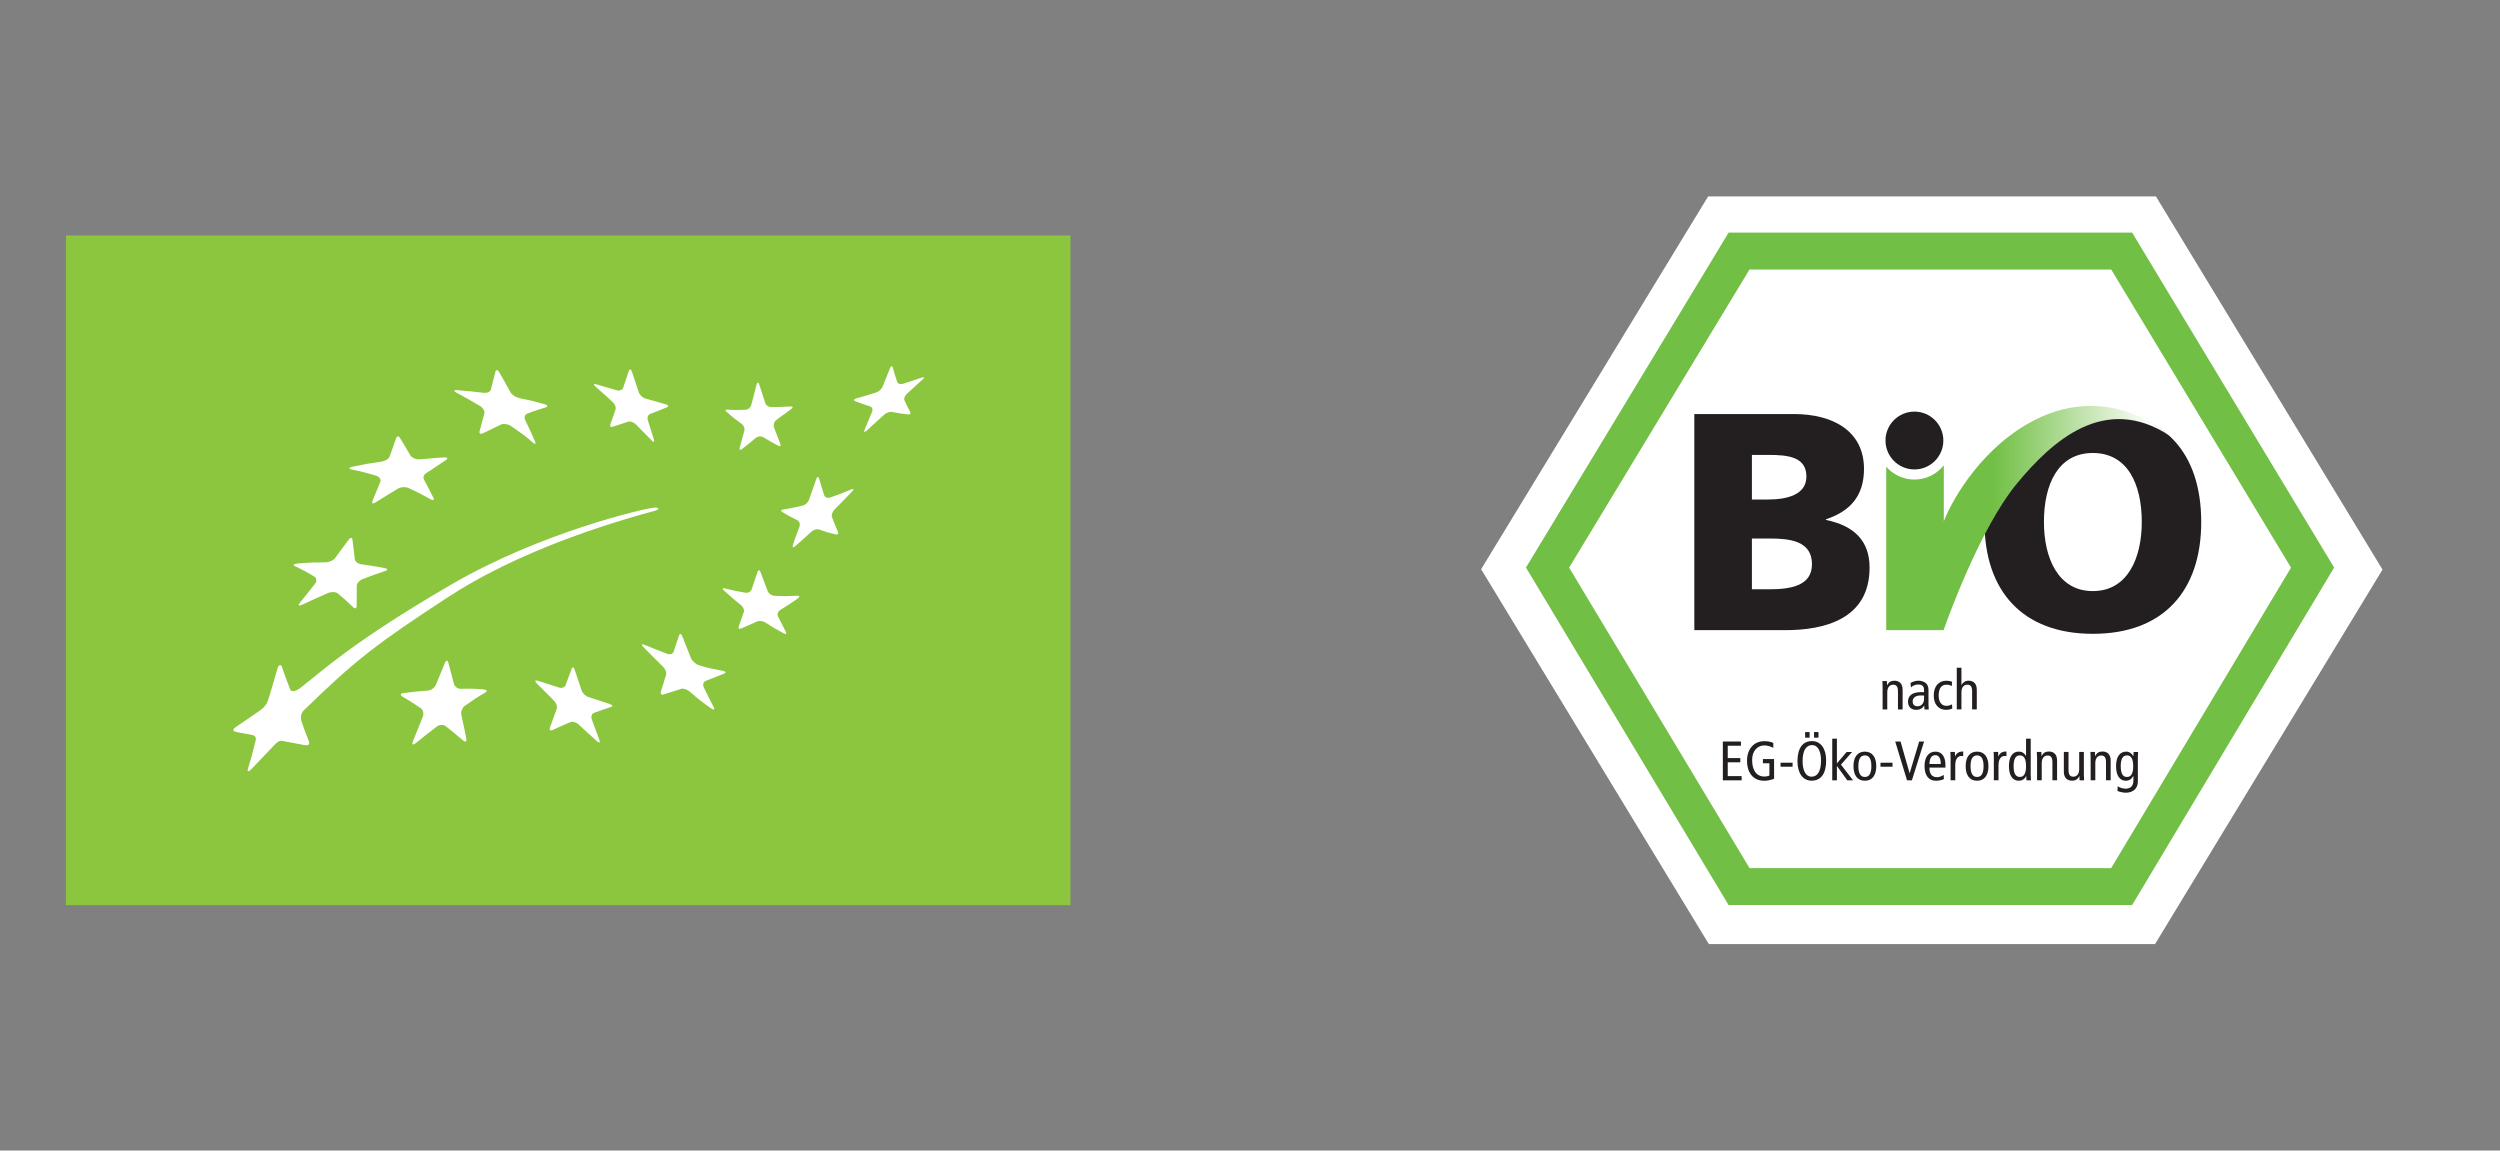 <svg xmlns="http://www.w3.org/2000/svg" fill="none" viewBox="0 0 176 81" height="81" width="176">
<rect x="0" y="0" width="176" height="81" fill="#808080" stroke="none"/>
<path fill="#8CC63F" d="M75.36 16.578H4.64V63.725H75.36V16.578Z"></path>
<path fill="white" d="M32.182 27.466C32.937 27.526 33.309 27.565 34.048 27.654C34.288 27.684 34.517 27.579 34.557 27.417C34.687 26.92 34.752 26.669 34.878 26.168C34.919 26.004 35.041 26.02 35.144 26.203C35.469 26.763 35.628 27.046 35.937 27.613C36.04 27.799 36.315 27.976 36.547 28.023C37.238 28.164 37.491 28.227 38.328 28.451C38.558 28.512 38.595 28.617 38.428 28.676C37.913 28.854 37.648 28.903 37.117 29.12C36.946 29.188 36.884 29.399 36.978 29.586C37.265 30.157 37.4 30.463 37.664 31.074C37.752 31.274 37.669 31.297 37.48 31.129C36.899 30.618 36.596 30.427 35.986 29.998C35.783 29.857 35.478 29.805 35.305 29.879C34.785 30.105 34.525 30.264 33.996 30.501C33.823 30.58 33.719 30.513 33.763 30.356C33.9 29.871 33.968 29.586 34.1 29.102C34.143 28.944 34.006 28.708 33.794 28.583C33.14 28.193 32.808 28.006 32.136 27.645C31.918 27.527 31.938 27.448 32.182 27.466Z"></path>
<path fill="white" d="M24.826 32.853C25.726 32.664 26.004 32.62 26.855 32.499C27.11 32.463 27.369 32.31 27.43 32.142C27.616 31.624 27.702 31.367 27.884 30.856C27.943 30.691 28.068 30.683 28.161 30.836C28.455 31.317 28.599 31.56 28.883 32.051C28.976 32.21 29.253 32.35 29.493 32.336C30.293 32.288 30.478 32.241 31.291 32.201C31.525 32.19 31.555 32.281 31.388 32.389C30.765 32.793 30.575 32.958 30.023 33.291C29.846 33.398 29.758 33.597 29.848 33.765C30.117 34.266 30.25 34.52 30.509 35.038C30.595 35.209 30.502 35.256 30.302 35.143C29.697 34.801 29.389 34.643 28.758 34.357C28.549 34.26 28.222 34.275 28.029 34.39C27.446 34.739 27.251 34.864 26.466 35.355C26.249 35.491 26.142 35.47 26.224 35.261C26.478 34.61 26.565 34.453 26.774 33.932C26.842 33.763 26.71 33.561 26.49 33.494C25.809 33.285 25.463 33.196 24.754 33.052C24.524 33.005 24.556 32.914 24.826 32.853Z"></path>
<path fill="white" d="M20.938 39.672C21.761 39.604 22.155 39.59 22.921 39.587C23.17 39.586 23.471 39.452 23.595 39.282C23.98 38.758 24.17 38.5 24.549 37.987C24.671 37.822 24.788 37.828 24.813 38.002C24.883 38.538 24.918 38.81 24.975 39.356C24.994 39.532 25.198 39.692 25.421 39.723C26.195 39.831 26.318 39.852 27.099 39.997C27.31 40.036 27.315 40.13 27.114 40.199C26.489 40.407 26.17 40.523 25.514 40.774C25.302 40.856 25.111 41.075 25.114 41.255C25.118 41.808 25.119 42.087 25.111 42.651C25.107 42.836 24.997 42.879 24.861 42.747C24.448 42.349 24.236 42.155 23.791 41.783C23.645 41.663 23.331 41.648 23.097 41.748C22.38 42.058 22.017 42.224 21.28 42.569C21.038 42.682 20.953 42.633 21.098 42.452C21.532 41.908 21.75 41.638 22.176 41.103C22.319 40.928 22.298 40.698 22.133 40.597C21.618 40.281 21.351 40.136 20.786 39.869C20.603 39.784 20.674 39.694 20.938 39.672Z"></path>
<path fill="white" d="M34.139 48.772C33.599 49.08 33.304 49.282 32.73 49.685C32.544 49.816 32.428 50.098 32.476 50.31C32.621 50.957 32.689 51.287 32.826 51.977C32.871 52.203 32.774 52.277 32.611 52.139C32.119 51.716 31.872 51.516 31.377 51.126C31.213 50.996 30.922 51.013 30.731 51.162C30.147 51.612 29.853 51.844 29.26 52.322C29.064 52.481 28.983 52.415 29.074 52.182C29.355 51.475 29.492 51.131 29.763 50.459C29.853 50.239 29.789 49.967 29.62 49.854C29.104 49.508 28.843 49.342 28.318 49.028C28.146 48.926 28.192 48.82 28.415 48.79C29.109 48.703 29.452 48.668 30.133 48.614C30.354 48.595 30.604 48.413 30.687 48.21C30.947 47.573 31.076 47.262 31.324 46.664C31.405 46.468 31.513 46.467 31.565 46.655C31.724 47.237 31.802 47.533 31.957 48.143C32.007 48.34 32.226 48.499 32.44 48.495C33.105 48.481 33.438 48.467 34.084 48.543C34.295 48.565 34.314 48.673 34.139 48.772Z"></path>
<path fill="white" d="M43.013 49.77C42.539 49.926 42.301 50.011 41.821 50.183C41.663 50.239 41.591 50.444 41.66 50.637C41.871 51.221 41.979 51.514 42.199 52.1C42.274 52.293 42.193 52.328 42.02 52.175C41.5 51.715 41.244 51.479 40.739 51.004C40.571 50.847 40.307 50.772 40.146 50.84C39.657 51.046 39.41 51.154 38.906 51.39C38.739 51.468 38.655 51.386 38.718 51.209C38.912 50.677 39.006 50.421 39.19 49.919C39.251 49.752 39.167 49.49 39.005 49.331C38.513 48.841 38.269 48.594 37.783 48.103C37.628 47.943 37.659 47.862 37.854 47.924C38.457 48.114 38.759 48.21 39.36 48.404C39.553 48.468 39.759 48.391 39.816 48.238C39.992 47.761 40.079 47.53 40.248 47.075C40.302 46.929 40.397 46.963 40.459 47.151C40.651 47.731 40.749 48.023 40.947 48.61C41.011 48.799 41.223 49.008 41.419 49.07C42.025 49.27 42.325 49.367 42.932 49.564C43.128 49.628 43.165 49.72 43.013 49.77Z"></path>
<path fill="white" d="M50.977 47.423C50.446 47.626 50.199 47.732 49.685 47.933C49.519 47.996 49.456 48.2 49.546 48.387C49.818 48.951 49.958 49.233 50.247 49.788C50.341 49.969 50.257 50.009 50.058 49.868C49.456 49.44 49.16 49.226 48.588 48.711C48.399 48.542 48.116 48.442 47.954 48.495C47.464 48.651 47.22 48.727 46.733 48.886C46.571 48.939 46.479 48.851 46.525 48.693C46.672 48.212 46.745 47.975 46.892 47.505C46.943 47.349 46.833 47.085 46.656 46.912C46.105 46.376 45.833 46.1 45.301 45.559C45.128 45.381 45.154 45.307 45.359 45.39C45.992 45.65 46.307 45.777 46.948 46.021C47.155 46.102 47.368 46.043 47.417 45.894C47.57 45.423 47.649 45.191 47.809 44.725C47.861 44.573 47.963 44.614 48.039 44.809C48.274 45.419 48.396 45.725 48.644 46.334C48.726 46.532 48.964 46.75 49.181 46.823C49.844 47.047 50.19 47.085 50.88 47.226C51.103 47.268 51.145 47.357 50.977 47.423Z"></path>
<path fill="white" d="M56.171 42.129C55.665 42.482 55.416 42.645 54.924 42.945C54.768 43.042 54.697 43.241 54.768 43.388C54.989 43.835 55.101 44.055 55.327 44.487C55.404 44.631 55.323 44.67 55.152 44.578C54.633 44.299 54.378 44.147 53.877 43.823C53.712 43.716 53.456 43.683 53.305 43.751C52.85 43.958 52.627 44.055 52.184 44.244C52.038 44.307 51.958 44.246 52.006 44.11C52.147 43.698 52.22 43.492 52.368 43.076C52.416 42.939 52.329 42.727 52.168 42.604C51.685 42.222 51.449 41.998 50.98 41.587C50.827 41.453 50.852 41.385 51.037 41.427C51.602 41.566 51.889 41.629 52.472 41.728C52.664 41.759 52.861 41.657 52.913 41.501C53.076 41.016 53.16 40.77 53.328 40.264C53.385 40.103 53.48 40.111 53.543 40.283C53.738 40.818 53.842 41.083 54.044 41.613C54.108 41.784 54.324 41.938 54.523 41.946C55.139 41.975 55.45 41.977 56.092 41.942C56.299 41.932 56.333 42.013 56.171 42.129Z"></path>
<path fill="white" d="M59.975 34.616C59.488 35.126 59.244 35.376 58.758 35.861C58.601 36.015 58.517 36.258 58.569 36.399C58.734 36.826 58.817 37.036 58.993 37.445C59.049 37.577 58.97 37.659 58.815 37.621C58.343 37.507 58.113 37.438 57.664 37.275C57.519 37.222 57.272 37.294 57.12 37.436C56.655 37.865 56.41 38.075 55.979 38.455C55.839 38.579 55.767 38.541 55.817 38.378C55.972 37.874 56.095 37.602 56.284 37.07C56.347 36.894 56.283 36.696 56.142 36.629C55.711 36.417 55.5 36.3 55.084 36.056C54.949 35.977 54.98 35.891 55.153 35.864C55.691 35.777 55.962 35.724 56.515 35.593C56.694 35.548 56.894 35.36 56.959 35.178C57.157 34.61 57.256 34.324 57.459 33.741C57.523 33.551 57.615 33.523 57.66 33.679C57.801 34.164 57.875 34.4 58.023 34.864C58.072 35.013 58.267 35.084 58.452 35.021C59.029 34.821 59.322 34.71 59.912 34.463C60.105 34.386 60.133 34.454 59.975 34.616Z"></path>
<path fill="white" d="M51.219 28.836C51.718 28.878 51.911 28.866 52.496 28.847C52.666 28.841 52.842 28.695 52.889 28.516C53.034 27.965 53.108 27.679 53.258 27.088C53.307 26.897 53.393 26.887 53.449 27.063C53.621 27.612 53.707 27.874 53.882 28.39C53.937 28.556 54.122 28.66 54.295 28.66C54.76 28.66 55.056 28.645 55.64 28.616C55.816 28.607 55.855 28.676 55.704 28.795C55.275 29.133 55.053 29.248 54.633 29.584C54.489 29.698 54.434 29.936 54.491 30.092C54.666 30.563 54.755 30.794 54.934 31.246C54.993 31.395 54.926 31.452 54.784 31.377C54.355 31.146 54.141 31.025 53.714 30.772C53.573 30.689 53.35 30.713 53.218 30.821C52.82 31.154 52.623 31.315 52.234 31.615C52.107 31.712 52.037 31.655 52.079 31.505C52.205 31.053 52.269 30.813 52.404 30.319C52.448 30.156 52.365 29.954 52.23 29.857C51.794 29.545 51.589 29.368 51.17 29.017C51.033 28.902 51.055 28.821 51.219 28.836Z"></path>
<path fill="white" d="M41.972 27.055C42.559 27.223 42.851 27.308 43.431 27.478C43.622 27.531 43.817 27.454 43.867 27.306C44.026 26.841 44.104 26.604 44.269 26.112C44.321 25.956 44.421 25.977 44.485 26.164C44.684 26.746 44.78 27.037 44.971 27.613C45.032 27.8 45.234 27.995 45.421 28.051C46.005 28.22 46.293 28.301 46.874 28.466C47.063 28.52 47.091 28.614 46.936 28.68C46.462 28.875 46.231 28.967 45.769 29.14C45.62 29.195 45.547 29.389 45.604 29.572C45.779 30.129 45.864 30.403 46.037 30.948C46.093 31.126 46.019 31.153 45.873 31.002C45.432 30.549 45.207 30.321 44.755 29.869C44.607 29.72 44.365 29.64 44.221 29.689C43.783 29.838 43.568 29.908 43.138 30.041C42.998 30.086 42.919 30.012 42.967 29.876C43.111 29.466 43.186 29.259 43.334 28.833C43.382 28.693 43.296 28.458 43.142 28.314C42.662 27.866 42.416 27.644 41.921 27.213C41.76 27.07 41.783 27.002 41.972 27.055Z"></path>
<path fill="white" d="M64.959 26.707C64.532 27.096 64.308 27.298 63.85 27.717C63.701 27.853 63.618 28.062 63.67 28.176C63.826 28.524 63.908 28.692 64.081 29.014C64.139 29.119 64.061 29.192 63.909 29.175C63.449 29.123 63.225 29.085 62.781 28.997C62.634 28.968 62.389 29.06 62.231 29.205C61.754 29.642 61.513 29.864 61.026 30.306C60.866 30.448 60.792 30.432 60.862 30.265C61.075 29.759 61.183 29.503 61.392 28.997C61.463 28.831 61.404 28.66 61.264 28.615C60.833 28.483 60.623 28.407 60.205 28.241C60.07 28.186 60.106 28.1 60.288 28.047C60.844 27.889 61.123 27.804 61.68 27.631C61.861 27.575 62.062 27.391 62.132 27.224C62.342 26.703 62.45 26.444 62.656 25.923C62.726 25.756 62.81 25.733 62.849 25.873C62.967 26.295 63.03 26.5 63.165 26.895C63.209 27.022 63.388 27.076 63.565 27.021C64.11 26.84 64.379 26.752 64.902 26.583C65.072 26.528 65.097 26.584 64.959 26.707Z"></path>
<path fill="white" d="M46.098 35.959C46.409 35.876 46.453 35.717 46.085 35.736C45.453 35.768 38.089 37.463 31.706 41.186C24.761 45.238 22.662 47.256 21.179 48.405C20.786 48.709 20.496 48.715 20.426 48.529C20.19 47.897 20.041 47.537 19.848 46.945C19.789 46.765 19.618 46.785 19.542 47.036C19.282 47.894 19.158 48.418 18.904 49.191C18.824 49.44 18.739 49.712 18.278 50.033C17.366 50.667 17.177 50.79 16.608 51.177C16.402 51.318 16.296 51.472 16.707 51.547C17.103 51.618 17.181 51.633 17.715 51.732C18.142 51.81 18.002 52.099 17.941 52.35C17.768 53.068 17.693 53.357 17.462 54.095C17.384 54.337 17.484 54.369 17.682 54.162C18.289 53.528 18.486 53.315 19.126 52.648C19.367 52.396 19.593 52.108 19.847 52.153C20.473 52.266 20.548 52.285 21.425 52.451C21.814 52.524 21.812 52.346 21.709 52.09C21.408 51.346 21.464 51.443 21.236 50.814C21.163 50.613 21.15 50.237 21.378 50.016C25.037 46.455 26.552 45.292 31.581 42.012C35.52 39.443 40.756 37.402 46.098 35.959Z"></path>
<path fill="white" d="M120.251 13.828L104.271 40.074L120.303 66.464H151.714L167.729 40.1L151.777 13.828H120.251Z"></path>
<path fill="#71BF44" d="M121.695 16.375L107.428 39.956L121.695 63.718H150.1L164.323 39.956L150.101 16.375H121.695ZM148.632 18.977C149.326 20.128 160.55 38.739 161.288 39.962C160.554 41.187 149.319 59.958 148.626 61.116C147.269 61.116 124.522 61.116 123.168 61.116C122.474 59.96 111.203 41.19 110.466 39.962C111.207 38.736 122.467 20.125 123.162 18.977C124.511 18.977 147.281 18.977 148.632 18.977Z"></path>
<path fill="#231F20" d="M123.334 37.911H124.577C125.972 37.911 127.563 38.064 127.563 39.721C127.563 41.268 126.015 41.486 124.533 41.486H123.334V37.911ZM119.28 44.363H125.689C128.413 44.363 131.618 43.6 131.618 39.96C131.618 38.108 130.571 37.018 128.544 36.603V36.56C130.245 35.993 131.225 34.925 131.225 33.007C131.225 30.391 129.111 29.148 126.277 29.148H119.28V44.363ZM123.334 32.026H124.511C125.863 32.026 127.171 32.156 127.171 33.552C127.171 34.837 125.798 35.165 124.468 35.165H123.334V32.026Z"></path>
<path fill="#231F20" d="M143.893 36.752C143.893 34.114 144.874 31.891 147.337 31.891C149.8 31.891 150.781 34.114 150.781 36.752C150.781 39.259 149.8 41.613 147.337 41.613C144.874 41.613 143.893 39.259 143.893 36.752ZM139.708 36.752C139.708 41.592 142.367 44.621 147.337 44.621C152.307 44.621 154.966 41.592 154.966 36.752C154.966 31.869 152.35 28.883 147.337 28.883C142.323 28.883 139.708 31.869 139.708 36.752Z"></path>
<path fill="#231F20" d="M136.811 31.012C136.811 32.136 135.899 33.049 134.775 33.049C133.651 33.049 132.739 32.136 132.739 31.012C132.739 29.889 133.651 28.977 134.775 28.977C135.899 28.977 136.811 29.889 136.811 31.012Z" clip-rule="evenodd" fill-rule="evenodd"></path>
<path fill="url(#paint0_linear_4017_572)" d="M132.79 32.858V44.36H136.83C137.02 43.816 139.353 37.217 142.02 34.006C144.419 31.117 148.143 27.638 152.763 30.683C152.763 30.683 148.394 26.553 142.703 29.863C139.061 31.982 137.203 35.72 136.845 36.7V32.758C136.361 33.368 135.614 33.761 134.775 33.761C133.984 33.761 133.274 33.41 132.79 32.858Z" clip-rule="evenodd" fill-rule="evenodd"></path>
<path fill="#231F20" d="M132.535 48.38C132.535 48.235 132.523 48.09 132.52 47.949H132.837L132.849 48.247H132.856C132.962 48.019 133.13 47.922 133.361 47.922C133.709 47.922 133.944 48.121 133.944 48.56V49.945H133.616V48.658C133.616 48.341 133.498 48.203 133.287 48.203C133.028 48.203 132.864 48.384 132.864 48.744V49.945H132.535V48.38Z"></path>
<path fill="#231F20" d="M135.454 49.218C135.454 49.491 135.275 49.722 134.989 49.722C134.762 49.722 134.652 49.585 134.652 49.374C134.652 49.143 134.836 48.959 135.224 48.959C135.314 48.959 135.396 48.959 135.454 48.967V49.218ZM134.534 48.396C134.648 48.27 134.844 48.188 135.047 48.188C135.185 48.188 135.314 48.223 135.38 48.313C135.443 48.399 135.454 48.486 135.454 48.634V48.724H135.263C134.578 48.724 134.323 49.01 134.323 49.397C134.323 49.781 134.57 49.973 134.899 49.973C135.204 49.973 135.368 49.828 135.459 49.675H135.466L135.486 49.945H135.783C135.775 49.875 135.767 49.758 135.767 49.64V48.599C135.767 48.317 135.682 48.196 135.596 48.109C135.532 48.047 135.357 47.922 135.063 47.922C134.867 47.922 134.664 47.98 134.499 48.086L134.534 48.396Z"></path>
<path fill="#231F20" d="M137.409 48.298C137.295 48.235 137.181 48.203 137.029 48.203C136.708 48.203 136.481 48.427 136.481 48.967C136.481 49.429 136.7 49.691 137.021 49.691C137.178 49.691 137.31 49.644 137.424 49.585L137.44 49.887C137.342 49.93 137.166 49.973 137.021 49.973C136.426 49.973 136.136 49.531 136.136 48.967C136.136 48.321 136.473 47.922 137.029 47.922C137.166 47.922 137.319 47.949 137.424 48L137.409 48.298Z"></path>
<path fill="#231F20" d="M137.757 47.008H138.085V48.221H138.094C138.179 48.053 138.352 47.92 138.583 47.92C138.931 47.92 139.166 48.12 139.166 48.558V49.943H138.837V48.656C138.837 48.339 138.72 48.202 138.508 48.202C138.25 48.202 138.085 48.382 138.085 48.742V49.943H137.757V47.008Z"></path>
<path fill="#231F20" d="M121.289 52.203H122.562V52.5H121.633V53.369H122.518V53.666H121.633V54.638H122.612V54.935H121.289V52.203Z"></path>
<path fill="#231F20" d="M124.895 54.826C124.735 54.885 124.461 54.967 124.218 54.967C123.353 54.967 122.989 54.309 122.989 53.569C122.989 52.716 123.486 52.18 124.199 52.18C124.433 52.18 124.653 52.211 124.841 52.301V52.646C124.633 52.54 124.402 52.477 124.203 52.477C123.757 52.477 123.35 52.834 123.35 53.499C123.35 54.204 123.631 54.669 124.226 54.669C124.336 54.669 124.477 54.642 124.566 54.595V53.734H124.109V53.436H124.895V54.826Z"></path>
<path fill="#231F20" d="M125.352 53.977H126.198V53.695H125.352V53.977Z"></path>
<path fill="#231F20" d="M127.708 51.931H128.021V51.539H127.708V51.931ZM127.082 51.931H127.395V51.539H127.082V51.931ZM126.542 53.594C126.542 54.44 126.929 54.96 127.536 54.96C128.182 54.96 128.562 54.483 128.562 53.539C128.562 52.694 128.174 52.173 127.567 52.173C126.921 52.173 126.542 52.651 126.542 53.594ZM126.902 53.594C126.902 52.752 127.207 52.455 127.567 52.455C128.029 52.455 128.201 52.987 128.201 53.539C128.201 54.381 127.896 54.678 127.536 54.678C127.074 54.678 126.902 54.146 126.902 53.594Z"></path>
<path fill="#231F20" d="M130.004 52.939H130.387L129.603 53.832L130.456 54.935H130.049L129.325 53.93H129.318V54.935H128.99V52H129.318V53.741L130.004 52.939Z"></path>
<path fill="#231F20" d="M130.829 53.94C130.829 53.439 130.974 53.18 131.286 53.18C131.6 53.18 131.744 53.439 131.744 53.94C131.744 54.441 131.6 54.699 131.286 54.699C130.974 54.699 130.829 54.441 130.829 53.94ZM130.484 53.94C130.484 54.566 130.758 54.965 131.286 54.965C131.815 54.965 132.089 54.566 132.089 53.94C132.089 53.313 131.815 52.914 131.286 52.914C130.758 52.914 130.484 53.313 130.484 53.94Z"></path>
<path fill="#231F20" d="M132.386 53.977H133.232V53.695H132.386V53.977Z"></path>
<path fill="#231F20" d="M133.423 52.203H133.799L134.434 54.43H134.443L135.11 52.203H135.456L134.598 54.935H134.254L133.423 52.203Z"></path>
<path fill="#231F20" d="M135.832 53.787C135.84 53.321 136.028 53.165 136.239 53.165C136.501 53.165 136.63 53.372 136.63 53.787H135.832ZM136.959 54.037V53.861C136.959 53.274 136.709 52.914 136.259 52.914C135.761 52.914 135.487 53.313 135.487 53.94C135.487 54.566 135.761 54.965 136.29 54.965C136.49 54.965 136.693 54.922 136.85 54.848L136.834 54.55C136.721 54.633 136.54 54.715 136.376 54.715C136.012 54.715 135.832 54.499 135.832 54.037H136.959Z"></path>
<path fill="#231F20" d="M137.321 53.364C137.321 53.219 137.309 53.075 137.306 52.934H137.623L137.634 53.247H137.642C137.748 53.004 137.916 52.906 138.21 52.906V53.231C138.171 53.223 138.127 53.219 138.084 53.219C137.83 53.219 137.65 53.439 137.65 53.873V54.93H137.321V53.364Z"></path>
<path fill="#231F20" d="M138.727 53.94C138.727 53.439 138.872 53.18 139.185 53.18C139.498 53.18 139.643 53.439 139.643 53.94C139.643 54.441 139.498 54.699 139.185 54.699C138.872 54.699 138.727 54.441 138.727 53.94ZM138.382 53.94C138.382 54.566 138.656 54.965 139.185 54.965C139.713 54.965 139.987 54.566 139.987 53.94C139.987 53.313 139.713 52.914 139.185 52.914C138.656 52.914 138.382 53.313 138.382 53.94Z"></path>
<path fill="#231F20" d="M140.366 53.364C140.366 53.219 140.355 53.075 140.351 52.934H140.668L140.679 53.247H140.687C140.793 53.004 140.962 52.906 141.255 52.906V53.231C141.216 53.223 141.173 53.219 141.13 53.219C140.875 53.219 140.695 53.439 140.695 53.873V54.93H140.366V53.364Z"></path>
<path fill="#231F20" d="M142.634 53.938C142.634 54.438 142.497 54.697 142.196 54.697C141.894 54.697 141.758 54.438 141.758 53.938C141.758 53.437 141.894 53.178 142.196 53.178C142.497 53.178 142.634 53.437 142.634 53.938ZM142.963 52H142.634V53.213H142.627C142.494 53.002 142.345 52.912 142.117 52.912C141.707 52.912 141.429 53.248 141.429 53.938C141.429 54.626 141.707 54.963 142.117 54.963C142.407 54.963 142.556 54.799 142.642 54.642H142.65L142.662 54.935H142.979C142.974 54.814 142.963 54.689 142.963 54.568V52Z"></path>
<path fill="#231F20" d="M143.409 53.364C143.409 53.219 143.397 53.075 143.393 52.934H143.71L143.722 53.231H143.73C143.836 53.004 144.004 52.906 144.235 52.906C144.583 52.906 144.818 53.106 144.818 53.544V54.93H144.489V53.642C144.489 53.325 144.372 53.188 144.16 53.188C143.902 53.188 143.738 53.368 143.738 53.728V54.93H143.409V53.364Z"></path>
<path fill="#231F20" d="M146.704 54.503C146.704 54.648 146.716 54.793 146.72 54.934H146.402L146.391 54.636H146.383C146.278 54.863 146.109 54.961 145.878 54.961C145.53 54.961 145.295 54.761 145.295 54.323V52.938H145.624V54.225C145.624 54.542 145.741 54.679 145.953 54.679C146.211 54.679 146.375 54.499 146.375 54.139V52.938H146.704V54.503Z"></path>
<path fill="#231F20" d="M147.181 53.364C147.181 53.219 147.17 53.075 147.166 52.934H147.483L147.494 53.231H147.503C147.609 53.004 147.777 52.906 148.007 52.906C148.356 52.906 148.591 53.106 148.591 53.544V54.93H148.262V53.642C148.262 53.325 148.145 53.188 147.933 53.188C147.675 53.188 147.51 53.368 147.51 53.728V54.93H147.181V53.364Z"></path>
<path fill="#231F20" d="M149.3 53.94C149.3 53.439 149.437 53.18 149.738 53.18C150.04 53.18 150.177 53.439 150.177 53.94C150.177 54.441 150.04 54.699 149.738 54.699C149.437 54.699 149.3 54.441 149.3 53.94ZM150.505 53.306C150.505 53.184 150.517 53.059 150.521 52.942H150.204L150.192 53.231H150.185C150.075 53.039 149.895 52.914 149.695 52.914C149.249 52.914 148.971 53.251 148.971 53.94C148.971 54.629 149.249 54.965 149.66 54.965C149.879 54.965 150.056 54.856 150.185 54.629H150.192V54.942C150.192 55.286 150.036 55.525 149.633 55.525C149.453 55.525 149.226 55.447 149.085 55.353L149.069 55.686C149.214 55.744 149.484 55.807 149.652 55.807C150.091 55.807 150.505 55.576 150.505 55.024V53.306Z"></path>
<defs>
<linearGradient gradientUnits="userSpaceOnUse" y2="31.484" x2="151.538" y1="31.484" x1="140.287" id="paint0_linear_4017_572">
<stop stop-color="#71BF44"></stop>
<stop stop-color="white" offset="1"></stop>
</linearGradient>
</defs>
</svg>
